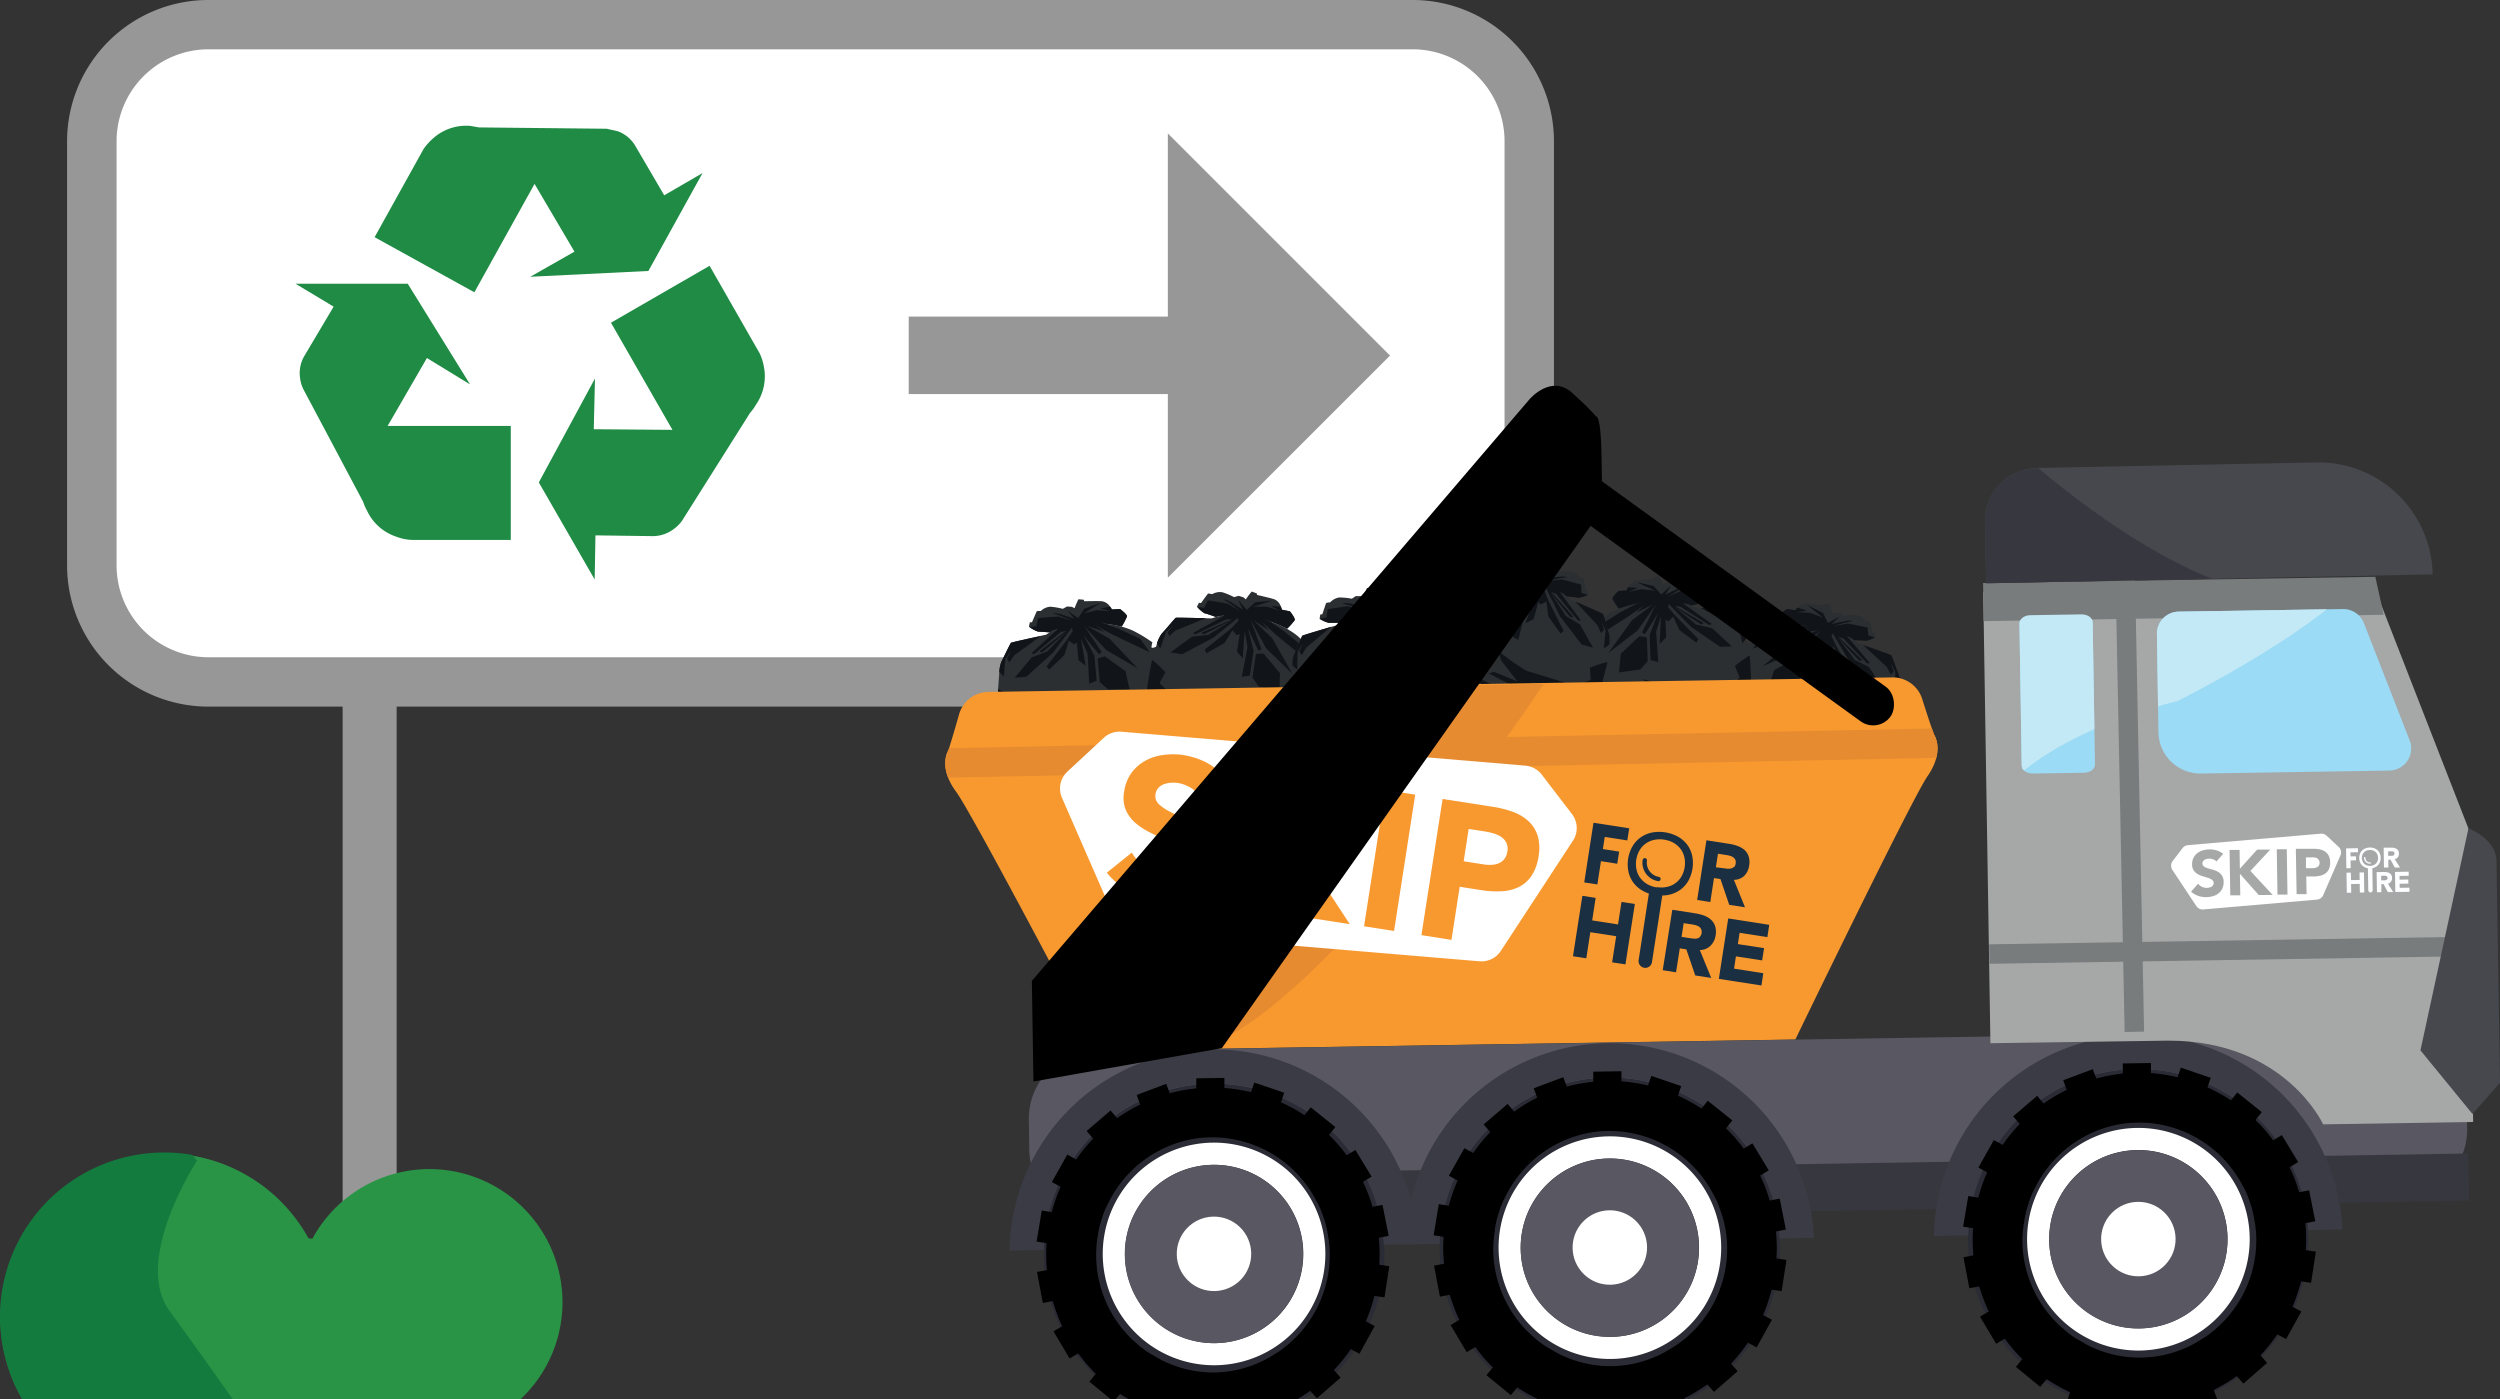 <svg xmlns="http://www.w3.org/2000/svg" xmlns:xlink="http://www.w3.org/1999/xlink" viewBox="0 0 521.75 291.98"><rect x="0" y="0" width="521.75" height="291.98" fill="#333333" stroke="none"/><defs><style>.cls-1{fill:none;}.cls-2{fill:#979797;}.cls-3{fill:#fff;}.cls-4{fill:#1f8b44;fill-rule:evenodd;}.cls-5{fill:#299446;}.cls-6{fill:#137b3e;}.cls-7,.cls-8{fill:#2c2f32;}.cls-7{opacity:0.52;}.cls-9{fill:#111519;}.cls-10{fill:#f7992f;}.cls-11{clip-path:url(#clip-path);}.cls-12{fill:#e68b30;}.cls-13{fill:#595862;}.cls-14{fill:#37383f;}.cls-15{fill:#2a2b35;}.cls-16{fill:#585762;}.cls-17{fill:#3a3b44;}.cls-18{fill:#a6a7a7;}.cls-19{fill:#787c7d;}.cls-20{fill:#47484e;}.cls-21{fill:#9bdbf5;}.cls-22{clip-path:url(#clip-path-2);}.cls-23{fill:#c4e9f6;}.cls-24{clip-path:url(#clip-path-3);}.cls-25{clip-path:url(#clip-path-4);}.cls-26{fill:#1a2f42;}.cls-27{fill:#fdfeff;}</style><clipPath id="clip-path"><path class="cls-1" d="M374.69,216.94S399,166.71,402.27,162c3.71-5.35,1.36-8.7,1.36-8.7s-.85-2.29-2.42-7.28a6.45,6.45,0,0,0-6.45-4.64l-45.93.73L248,143.74l-41.6.66a6.45,6.45,0,0,0-6.29,4.85c-1.41,5-2.19,7.35-2.19,7.35s-2.25,3.42,1.63,8.65c3.41,4.59,29.32,54,29.32,54Z"/></clipPath><clipPath id="clip-path-2"><path class="cls-1" d="M436.74,129.86c0-.93-1.07-1.66-2.35-1.64l-10.63.17c-1.29,0-2.32.79-2.3,1.72l.47,29.69c0,.93,1.07,1.66,2.36,1.64l10.62-.17c1.29,0,2.32-.78,2.31-1.71Z"/></clipPath><clipPath id="clip-path-3"><path class="cls-1" d="M513.58,118.83s-12-5.77-24.3,5.26-34.86,22.23-34.86,22.23-30.77,7-39.18,22.84l7.13-62.42,91.55-.38Z"/></clipPath><clipPath id="clip-path-4"><path class="cls-1" d="M424.8,98.82h58.31a23.84,23.84,0,0,1,23.84,23.84v0a0,0,0,0,1,0,0H413.77a0,0,0,0,1,0,0V109.85a11,11,0,0,1,11-11Z" transform="matrix(1, -0.02, 0.02, 1, -1.71, 7.35)"/></clipPath></defs><g id="Layer_2" data-name="Layer 2"><g id="Layer_1-2" data-name="Layer 1"><rect class="cls-2" x="72.37" y="141.32" width="9.55" height="134.84"/><path class="cls-2" d="M82.78,277.14H71.51V140.34H82.78Zm-9.55-2h7.83V142.3H73.23Z"/><rect class="cls-3" x="19.18" y="5.15" width="299.98" height="137.17" rx="27.61"/><path class="cls-2" d="M324.31,29.46V118a29.5,29.5,0,0,1-29.46,29.47H43.5A29.49,29.49,0,0,1,14,118V29.46A29.49,29.49,0,0,1,43.5,0H294.85A29.5,29.5,0,0,1,324.31,29.46ZM294.85,137.17A19.19,19.19,0,0,0,314,118V29.46a19.19,19.19,0,0,0-19.17-19.17H43.5A19.19,19.19,0,0,0,24.33,29.46V118A19.19,19.19,0,0,0,43.5,137.17Z"/><polygon class="cls-2" points="243.73 27.85 290.09 74.21 243.73 120.56 243.73 82.24 189.65 82.24 189.65 66.07 243.73 66.07 243.73 27.85"/><path class="cls-4" d="M159.4,76.41a10.38,10.38,0,0,1-1.71,8.16,8.62,8.62,0,0,1-1.12,1.56.38.38,0,0,0-.09.13l-14.1,22.36a7.15,7.15,0,0,1-1.59,1.65,7.27,7.27,0,0,1-4.64,1.62l-11.88-.16-.16,9.21-11.66-20.26L124.17,79l-.25,10.58,16.42.13L127.51,67.35l20.58-11.88,10.45,18.27A10.94,10.94,0,0,1,159.4,76.41ZM78.18,49.5,88.41,31.08A12.6,12.6,0,0,1,90.25,29a10.38,10.38,0,0,1,7.88-2.73l1.84.32,26.65.28,2.26.51a7,7,0,0,1,3.74,3.12l6,10.26,8-4.64L135.32,56.55l-24.65,1.21,9.22-5.24-8.33-14.14L99,61ZM61.69,59.22H85.1l13,21-9-5.5-8.2,14.17h25.7l0,23.79H86.6a9.83,9.83,0,0,1-3.88-.67,10.28,10.28,0,0,1-6.16-5.52,8.54,8.54,0,0,1-.76-1.75L63.28,81.17A7.19,7.19,0,0,1,62.64,79a7.08,7.08,0,0,1,.93-4.8L69.63,64Z"/><path class="cls-4" d="M99.88,27.09l1.48.24a9.63,9.63,0,0,1,5.46,4.45l4.32,6.78-.74,1.33L99,60.49,78.72,49.35l9.93-17.88a12.35,12.35,0,0,1,1.79-2,10.07,10.07,0,0,1,7.65-2.65l1.79.31"/><path class="cls-4" d="M141.06,89.2h-.57l-1.22-2.11L128,67.51,148,56l10.14,17.73A10.71,10.71,0,0,1,159,76.3a10.07,10.07,0,0,1-1.66,7.93,8.56,8.56,0,0,1-.93,1.34l-.24.29q-.47.47-1,.93a9.34,9.34,0,0,1-6.63,2.46l-7.45,0"/><path class="cls-4" d="M76.33,104.65A12.28,12.28,0,0,1,76,103.2a9.41,9.41,0,0,1,1.17-6.94l4.07-7h25l0,23.1H86.81a9.77,9.77,0,0,1-3.76-.65,10,10,0,0,1-6-5.37,8.2,8.2,0,0,1-.74-1.69"/><path class="cls-5" d="M108.65,292a27.78,27.78,0,1,0-43.46-33.47l-.81-.1A34.26,34.26,0,1,0,4.65,292Z"/><path class="cls-6" d="M48.56,292c-3.76-5.32-8.86-12.51-13.15-18.36-7.85-10.7,5.71-31.4,5.71-31.4l-1-1.21A34.26,34.26,0,0,0,4.64,292Z"/><path class="cls-7" d="M217.12,169.41l-5.76,1.81-1,.63.67,3.09,6.94,3.36,4.61-.42s22.73-3.44,22.88-4.34.55-2.29.55-2.29l-8.92-.86Z"/><path class="cls-8" d="M223.55,130.24l-4,1.45-1.25.77s-7.12,1.56-7.29,1.69-1.62,3.21-2,3.91a8.2,8.2,0,0,0-.48,2.68l-.24,3.23s.33,6.19.59,6.4-.13,3.85-.13,3.85l1.34,14.64s2.57,3.13,2.41,3.38-.45.94-.45.94,3.5,2.86,4.93,2.79a8.5,8.5,0,0,0,2.65-.6s8.58.67,12.73.13,11.8-4.78,12-6.11.16-6.8.18-10.52-.33-7.48-.33-7.48a4.26,4.26,0,0,1-.85-2.07c-.18-1.31-1.05-13.41-1.05-13.41l-.87-1s-1.09.52-1.12.16a3.61,3.61,0,0,1,.2-1,30.89,30.89,0,0,0-4.12-2.48,18.32,18.32,0,0,0-6.68-1.46A47.8,47.8,0,0,0,223.55,130.24Z"/><path class="cls-8" d="M216.62,131.82c.25,0,1.68.1,2.46.16l.47-.29,4-1.45a47.8,47.8,0,0,1,6.11-.14,22.77,22.77,0,0,1,4.44.66,13.92,13.92,0,0,0,1.1-2.11c.07-.42-1.44-1.54-1.44-1.54l-1.71.08a4.53,4.53,0,0,0-.51-.76,2.5,2.5,0,0,0-1.4-.92c-.57-.14-3.82,0-3.89-.05s0-.27,0-.27a11.4,11.4,0,0,0-1.18-.12,16.28,16.28,0,0,0-.8,1.86l-.59-.29s-1-.07-1-.06-.87.48-.87.48a16.4,16.4,0,0,0-2.57-.44,3.12,3.12,0,0,0-2,.88s-.8,0-.86.07-1,2.29-1,2.29l-.44,0s-.2.87-.2.92A6.88,6.88,0,0,0,216.62,131.82Z"/><polygon class="cls-9" points="230.59 136.98 229.65 137.22 229.07 137.45 229.52 142.36 231.22 143.88 235.76 143.95 234.9 140.09 230.59 136.98"/><path class="cls-9" d="M223.57,129.73l-2.54.74-.57,1.08-5.2,4.79.56.16,5.52-4.58,1.12-.23-5.5,4.23a1.88,1.88,0,0,0,.5.22c.16,0,5.13-4.33,5.13-4.33L218.54,136l-3.2,1.17-3.6,4.29,2.47-.23,5.55-5,3.93-5.22.21.62-1.13,1.78-4.34,5.67.54.67,3.17-3.05.93-3,1.1.83.56-.44.34,3.72,1.51,1.12-1-5.67,1.4,3.14.33,6.27,1.57-.59-.48-5.24-2.29-4.29s3.19,4,3.28,4a3.19,3.19,0,0,0,.53-.47l-3.65-5.43,4.57,5,6.62,3.86-5.88-6.21-4.77-2.71,3.75,1.3-2-1.41,3.56,1.93,7.84,3.72-2-2.82-4.3-2-3.5-1.28-4.14-.63Z"/><path class="cls-9" d="M244.15,151.39a4.26,4.26,0,0,1-.85-2.07c-.12-.91-.58-7.09-.85-10.73l-.54-.81-1.9,9,4.33,7.36C244.25,152.51,244.15,151.39,244.15,151.39Z"/><path class="cls-9" d="M229.89,146.4a43.64,43.64,0,0,1-5.41,2.42c-.84.08-8.36.93-8.36.93s2.75,1.14,2.86,1.13,4.14.14,4.14.14l-2.53.76,4.65.61-9.87.54L212.11,151s2.6,2.6,2.78,2.75,4.46,1.19,4.46,1.19l3.68-.06,8.45-1.25-.42,1.16-5.47.5-.34,1.51-4.86-.56,3.92,2.17-.77.71-6.76-2.62,6.38,3.77-.76.35-8.65.79,1.74,1.12,9.8-.89-4.07,1.85-6.73.38,7.88,1.71,9.24-.44,0-.48-7.2-1.26,6.81.54.28-.39-5.55-1.25,5.42-.26,6.87-3.55L238,158l-7.32,3.07h-3l1.3-1.52,4-1.09-.31-.33-4.53.46.21-.82,7.18-2.42-3.83.07.35-1.35,4.21-2.59-4.71,1.43-3.91.24-.82-.72,5.38-1.61-1-.55L226,151.32l4.22-3.75L231,146Z"/><path class="cls-9" d="M244.3,169.39c.12-.88.15-3.56.16-6.34l-1.17,3.85-5.51,2.66-.08-.83L234.63,171l-5.92-.38,7.11-3.17,0-.55-13.69,4.73-4.86.13,5.68-2.12.16-.9-9.44,2.67L210,168.3l.05.56s2.57,3.13,2.41,3.38-.45.94-.45.94,3.5,2.86,4.93,2.79a8.5,8.5,0,0,0,2.65-.6s8.58.67,12.73.13S244.12,170.72,244.3,169.39Z"/><path class="cls-9" d="M211.17,165.16l-.62-6.78a17.87,17.87,0,0,1,2,1.57l.57-.33s-2.72-3.07-2.73-3.19.11-6.65.11-6.65l2.43.3,1.23-.11L211,148.22s.59-2.34.65-2.5a25.9,25.9,0,0,0-3.37-1.87V144s.33,6.19.59,6.4-.13,3.85-.13,3.85l1.12,12.19c1.72.75,5.46,2.25,5.46,2.25l2.73-.77Z"/><path class="cls-9" d="M211,134.15c-.17.14-1.62,3.21-2,3.91a6.34,6.34,0,0,0-.45,2.17c.44.46.95,1,.95,1l.32-3.69,1.22-1.76-.87,1.7.49.77,1-1.48,5.52-4C215.14,133.16,211.14,134.05,211,134.15Z"/><path class="cls-9" d="M229.66,130.1a22.77,22.77,0,0,1,4.44.66,13.92,13.92,0,0,0,1.1-2.11c.07-.42-1.44-1.54-1.44-1.54l-1.71.08a3.69,3.69,0,0,0-.38-.59l-2,.39,2.07.55s-2.76-.19-2.84-.18l-2.69.65s3.31-2.06,3.4-2.14-3.29,1.16-3.29,1.16L225,129l-2-1.44h-.14l1.35,1.58s-2.2-.78-2.95-1a4.57,4.57,0,0,0-1.54-.14l1.43.47,2.61,1.07s-2.7-.76-2.79-.84-4.33.3-4.33.3l-.37,1.69-1.41.18a6.15,6.15,0,0,0,1.8.95c.25,0,1.68.1,2.46.16l.47-.29,4-1.45A47.8,47.8,0,0,1,229.66,130.1Z"/><path class="cls-7" d="M242.79,164.63l-6,.36-1.16.36-.11,3.15,5.93,4.95,4.57.7s22.89,2.16,23.26,1.33,1.08-2.09,1.08-2.09l-8.44-3Z"/><path class="cls-8" d="M258.5,128.17l-4.23.44-1.4.45s-7.29-.22-7.48-.13-2.35,2.73-2.93,3.3a8.38,8.38,0,0,0-1.11,2.49l-1,3.07s-1.18,6.09-1,6.36-1.06,3.71-1.06,3.71l-2.24,14.52s1.74,3.66,1.53,3.87a8.62,8.62,0,0,0-.67.8s2.7,3.62,4.11,3.9a8.23,8.23,0,0,0,2.71.05s8.17,2.73,12.33,3.21,12.61-1.78,13.1-3,1.8-6.55,2.72-10.16,1.49-7.33,1.49-7.33a4.21,4.21,0,0,1-.32-2.22c.14-1.31,2.22-13.26,2.22-13.26l-.6-1.19s-1.19.24-1.13-.11a3.51,3.51,0,0,1,.44-1,31.59,31.59,0,0,0-3.4-3.4,18,18,0,0,0-6.12-3A47.08,47.08,0,0,0,258.5,128.17Z"/><path class="cls-8" d="M251.4,128c.24,0,1.6.5,2.34.75l.53-.17,4.23-.44a47.08,47.08,0,0,1,6,1.35,22.78,22.78,0,0,1,4.14,1.7,13.58,13.58,0,0,0,1.58-1.78c.17-.39-1-1.84-1-1.84l-1.67-.34a5.5,5.5,0,0,0-.31-.85,2.47,2.47,0,0,0-1.14-1.24c-.52-.27-3.71-.93-3.76-1s0-.26,0-.26-1-.41-1.11-.41a15.75,15.75,0,0,0-1.23,1.62l-.5-.43-1-.31s-.95.27-.95.27a15.18,15.18,0,0,0-2.39-1A3.1,3.1,0,0,0,253,124l-.85-.14c-.07,0-1.5,2-1.5,2l-.43-.07s-.41.8-.41.84A6.37,6.37,0,0,0,251.4,128Z"/><polygon class="cls-9" points="263.7 136.41 262.74 136.41 262.12 136.5 261.37 141.37 262.65 143.26 267.04 144.42 267.13 140.48 263.7 136.41"/><path class="cls-9" d="M258.64,127.68l-2.65.11-.8.9-6.21,3.4.5.29,6.47-3.11,1.14,0-6.35,2.77a2.42,2.42,0,0,0,.43.34c.14,0,6-3,6-3l-5,3.13-3.38.35-4.53,3.3,2.46.38,6.58-3.49,5.08-4.12.05.65L257,131.11l-5.58,4.46.36.78,3.82-2.19,1.62-2.65.86,1.07.65-.3-.57,3.69,1.2,1.46.4-5.74.59,3.38-1.19,6.17,1.67-.2.8-5.2-1.18-4.71s2.12,4.68,2.21,4.69a3.21,3.21,0,0,0,.62-.33L261,129.35l3.23,5.94,5.49,5.35-4.2-7.45-4-3.79,3.32,2.17-1.56-1.84,3,2.73L273,138l-1.29-3.22-3.68-3L265,129.68l-3.87-1.62Z"/><path class="cls-9" d="M273.38,153.68a4.21,4.21,0,0,1-.32-2.22c.09-.92,1.14-7,1.76-10.62l-.33-.91-4,8.25,2.43,8.19C273.21,154.78,273.38,153.68,273.38,153.68Z"/><path class="cls-9" d="M260.75,145.39s-5,1.16-5.84,1l-8.33-1.12s2.38,1.78,2.5,1.8,4,1.13,4,1.13l-2.64.12,4.37,1.72-9.71-1.86-2.69-2.67s1.89,3.16,2,3.34,4.05,2.23,4.05,2.23L252,152l8.5.82-.68,1-5.44-.84-.69,1.38-4.58-1.71,3.28,3.05-.92.5L245.58,152l5.29,5.21-.83.15L241.46,156l1.42,1.51,9.72,1.5-4.4.81-6.61-1.26,7.22,3.57,9.08,1.8.07-.47-6.68-3,6.48,2.16.37-.3L253,159.84l5.32,1.06,7.53-1.78-.12-.54-7.84,1.21-2.91-.73,1.63-1.16,4.16-.09-.22-.39-4.5-.66.4-.74,7.55-.61-3.73-.86.67-1.23,4.7-1.49-4.91.25-3.85-.71-.62-.9,5.6-.27-.84-.77-5.25-.21,5-2.61,1.11-1.41Z"/><path class="cls-9" d="M269.17,171.17c.33-.83,1-3.41,1.69-6.11l-2.06,3.45-6,1.26.13-.83-3.54,1.47-5.64-1.8,7.66-1.35.09-.56L247.07,168l-4.75-1.06,6-.68.37-.83-9.8.3-2.77-3.89-.09.55s1.74,3.66,1.53,3.87a8.62,8.62,0,0,0-.67.8s2.7,3.62,4.11,3.9a8.23,8.23,0,0,0,2.71.05s8.17,2.73,12.33,3.21S268.68,172.43,269.17,171.17Z"/><path class="cls-9" d="M238.05,159.06l1-6.73a17.69,17.69,0,0,1,1.55,2l.63-.18s-1.9-3.64-1.88-3.76S241.1,144,241.1,144l2.28.88,1.22.19L242,142.57s1.13-2.12,1.23-2.26a24,24,0,0,0-2.82-2.63l0,.11s-1.18,6.09-1,6.36-1.06,3.71-1.06,3.71L236.44,160c1.5,1.14,4.76,3.51,4.76,3.51l2.83-.09Z"/><path class="cls-9" d="M245.39,128.93c-.2.1-2.35,2.73-2.93,3.3a6.4,6.4,0,0,0-1,2c.31.56.68,1.16.68,1.16l1.2-3.5,1.61-1.41-1.25,1.44.29.86,1.33-1.19L251.7,129C249.63,129,245.53,128.87,245.39,128.93Z"/><path class="cls-9" d="M264.47,129.52a22.78,22.78,0,0,1,4.14,1.7,13.58,13.58,0,0,0,1.58-1.78c.17-.39-1-1.84-1-1.84l-1.67-.34a3.79,3.79,0,0,0-.23-.66l-2.08-.12,1.87,1s-2.63-.85-2.71-.86-2.77,0-2.77,0,3.71-1.19,3.82-1.25-3.47.33-3.47.33l-1.74,1.58-1.6-1.89-.14,0,.93,1.87s-1.95-1.3-2.62-1.68a4.71,4.71,0,0,0-1.46-.51l1.27.8,2.28,1.67s-2.44-1.39-2.51-1.49-4.28-.75-4.28-.75l-.76,1.54-1.41-.16A6,6,0,0,0,251.4,128c.24,0,1.6.5,2.34.75l.53-.17,4.23-.44A47.08,47.08,0,0,1,264.47,129.52Z"/><path class="cls-7" d="M280.28,167.45l-5.62,2.19-1,.7.87,3,7.16,2.88,4.56-.73s22.45-5,22.54-5.88.39-2.32.39-2.32l-9-.26Z"/><path class="cls-8" d="M284.05,127.93l-3.9,1.72-1.2.86s-7,2-7.15,2.17-1.41,3.31-1.77,4a8.28,8.28,0,0,0-.3,2.71l0,3.23s.74,6.15,1,6.35.13,3.85.13,3.85l2.33,14.52s2.77,2.94,2.63,3.21-.38,1-.38,1,3.68,2.61,5.11,2.44a8.25,8.25,0,0,0,2.6-.78s8.61.09,12.71-.73,11.45-5.57,11.54-6.91-.3-6.79-.54-10.51-.83-7.43-.83-7.43a4.33,4.33,0,0,1-1-2c-.26-1.29-2-13.3-2-13.3l-.94-.94s-1,.59-1.11.24a3.45,3.45,0,0,1,.13-1.05,31.42,31.42,0,0,0-4.28-2.19,18,18,0,0,0-6.76-1A47,47,0,0,0,284.05,127.93Z"/><path class="cls-8" d="M277.24,130c.24,0,1.68,0,2.46,0l.45-.32,3.9-1.72a47,47,0,0,1,6.08-.55,22.4,22.4,0,0,1,4.47.35,14.44,14.44,0,0,0,1-2.18c0-.42-1.55-1.43-1.55-1.43l-1.69.19a4.74,4.74,0,0,0-.56-.72,2.5,2.5,0,0,0-1.47-.83c-.57-.09-3.81.25-3.88.22s0-.27,0-.27-1.07-.08-1.18,0a17,17,0,0,0-.67,1.92l-.62-.25h-1c-.05,0-.84.54-.84.54a15.43,15.43,0,0,0-2.59-.26,3.09,3.09,0,0,0-1.91,1s-.79.11-.85.14-.81,2.35-.81,2.35l-.44.07s-.14.87-.13.92A6.45,6.45,0,0,0,277.24,130Z"/><polygon class="cls-9" points="291.52 134.18 290.61 134.47 290.04 134.75 290.82 139.61 292.62 141.02 297.15 140.78 296.03 136.99 291.52 134.18"/><path class="cls-9" d="M284,127.42l-2.49.91-.49,1.11-4.86,5.14.56.12,5.2-4.94,1.1-.31L277.86,134a2.21,2.21,0,0,0,.51.19c.15,0,4.82-4.67,4.82-4.67l-3.76,4.5-3.11,1.38L273,140l2.45-.39,5.19-5.35,3.57-5.47.25.6-1,1.85-3.94,6,.58.63,3-3.26.72-3,1.15.76.53-.48.59,3.68,1.59,1-1.38-5.59,1.61,3,.76,6.24,1.52-.7-.84-5.19-2.57-4.13s3.46,3.8,3.55,3.79a3.25,3.25,0,0,0,.49-.51l-4-5.16,4.89,4.66,6.87,3.4-6.29-5.79-4.95-2.39,3.83,1.05-2-1.27,3.69,1.68,8.08,3.18-2.22-2.67-4.42-1.71-3.58-1-4.18-.35Z"/><path class="cls-9" d="M306,147.64a4.33,4.33,0,0,1-1-2c-.18-.9-1.06-7-1.58-10.64l-.59-.77-1.29,9.08,4.83,7.05C306.21,148.74,306,147.64,306,147.64Z"/><path class="cls-9" d="M291.47,143.63a43.27,43.27,0,0,1-5.24,2.77L278,147.89s2.82,1,2.94.94l4.13-.13-2.47.92,4.68.29-9.81,1.22L274,149.41s2.77,2.42,2.95,2.55,4.54.89,4.54.89l3.66-.31,8.34-1.82-.33,1.18-5.43.87-.24,1.53-4.87-.22,4,1.89-.72.76-6.93-2.16,6.63,3.34-.74.4-8.58,1.38,1.82,1,9.71-1.56L284,161.25l-6.69.83,8,1.18,9.19-1.07-.08-.47-7.26-.77,6.83.07.26-.4-5.63-.87,5.39-.63,6.61-4-.27-.48-7.1,3.55-3,.2,1.19-1.6,3.94-1.36-.33-.31-4.48.76.15-.83,7-2.9-3.82.33.26-1.37,4-2.87-4.6,1.75-3.88.5-.87-.67,5.25-2-1-.48-5.06,1.42,3.95-4,.62-1.67Z"/><path class="cls-9" d="M307.4,165.58c.06-.89-.09-3.56-.27-6.34l-.91,3.93-5.32,3-.13-.83-2.91,2.49-5.93,0,6.88-3.65-.09-.55-13.33,5.65-4.85.46,5.53-2.5.09-.9-9.23,3.29-3.83-2.86.09.56s2.77,2.94,2.63,3.21-.38,1-.38,1,3.68,2.61,5.11,2.44a8.25,8.25,0,0,0,2.6-.78s8.61.09,12.71-.73S307.31,166.92,307.4,165.58Z"/><path class="cls-9" d="M274.06,163.61,273,156.88a18.71,18.71,0,0,1,2.09,1.44l.54-.37s-2.92-2.88-2.94-3-.34-6.64-.34-6.64l2.44.13,1.22-.19-3.27-1.53s.43-2.37.48-2.54a25.22,25.22,0,0,0-3.49-1.63v.11s.74,6.15,1,6.35.13,3.85.13,3.85L272.8,165c1.78.62,5.61,1.87,5.61,1.87l2.67-.95Z"/><path class="cls-9" d="M271.8,132.68c-.16.15-1.41,3.31-1.77,4a6.12,6.12,0,0,0-.3,2.19c.47.44,1,.9,1,.9l.07-3.7,1.1-1.84-.75,1.75.55.73.9-1.53,5.23-4.39C275.85,131.41,271.92,132.57,271.8,132.68Z"/><path class="cls-9" d="M290.13,127.38a22.4,22.4,0,0,1,4.47.35,14.44,14.44,0,0,0,1-2.18c0-.42-1.55-1.43-1.55-1.43l-1.69.19a4.28,4.28,0,0,0-.43-.56l-2,.52,2.1.41h-2.84l-2.65.83s3.17-2.27,3.25-2.36-3.2,1.38-3.2,1.38l-1.17,2-2.1-1.31-.14,0,1.46,1.49s-2.26-.63-3-.79a5,5,0,0,0-1.55,0l1.46.38,2.68.89s-2.75-.58-2.84-.65-4.31.6-4.31.6l-.25,1.7-1.4.28a6.25,6.25,0,0,0,1.87.83c.24,0,1.68,0,2.46,0l.45-.32,3.9-1.72A47,47,0,0,1,290.13,127.38Z"/><path class="cls-7" d="M384.51,171.05l5.5,2.47,1,.75-1,3-7.3,2.52-4.52-1s-22.17-6.1-22.22-7-.27-2.34-.27-2.34l9,.19Z"/><path class="cls-8" d="M382.74,131.39l3.81,1.91,1.15.92s6.88,2.38,7,2.53,1.24,3.38,1.57,4.12a8.34,8.34,0,0,1,.16,2.72l-.14,3.23s-1.06,6.11-1.34,6.29-.33,3.84-.33,3.84l-3.06,14.38s-2.91,2.8-2.79,3.07a9.9,9.9,0,0,1,.34,1s-3.81,2.43-5.23,2.19a8.55,8.55,0,0,1-2.56-.91s-8.6-.35-12.65-1.37-11.16-6.14-11.18-7.49.65-6.77,1.07-10.46,1.2-7.39,1.2-7.39a4.27,4.27,0,0,0,1.09-2c.33-1.28,2.62-13.19,2.62-13.19l1-.89s1,.65,1.09.29a3.29,3.29,0,0,0-.08-1.05,31.94,31.94,0,0,1,4.39-2,18.2,18.2,0,0,1,6.8-.65A47.29,47.29,0,0,1,382.74,131.39Z"/><path class="cls-8" d="M389.44,133.78c-.25-.06-1.68-.11-2.46-.14l-.43-.34-3.81-1.91a47.29,47.29,0,0,0-6.05-.86,23.1,23.1,0,0,0-4.48.12,14.36,14.36,0,0,1-.85-2.22c0-.42,1.62-1.35,1.62-1.35l1.68.27a4.6,4.6,0,0,1,.6-.69,2.51,2.51,0,0,1,1.5-.75c.58-.07,3.8.44,3.87.41s.05-.26.05-.26,1.08,0,1.18,0a16.34,16.34,0,0,1,.58,2l.62-.22,1,.06c.05,0,.8.58.8.58a15.8,15.8,0,0,1,2.61-.13,3.13,3.13,0,0,1,1.86,1.1s.78.15.84.18.69,2.38.69,2.38l.43.09s.1.89.09.94A6.79,6.79,0,0,1,389.44,133.78Z"/><polygon class="cls-9" points="374.96 137.25 375.86 137.59 376.41 137.89 375.38 142.71 373.51 144.03 369 143.56 370.31 139.83 374.96 137.25"/><path class="cls-9" d="M382.79,130.88l2.43,1,.44,1.13,4.6,5.37-.58.1-4.94-5.2-1.08-.36,5,4.84a1.87,1.87,0,0,1-.53.16c-.15,0-4.57-4.9-4.57-4.9l3.52,4.68,3,1.53,3.06,4.69-2.43-.52-4.91-5.6-3.29-5.65-.28.59.91,1.9,3.64,6.15-.62.6-2.79-3.4L382.8,135l-1.18.69-.51-.5-.78,3.65-1.63.93,1.66-5.51-1.76,3-1.07,6.18-1.48-.77,1.09-5.14,2.77-4s-3.64,3.62-3.73,3.6a3.46,3.46,0,0,1-.46-.53l4.26-5-5.13,4.4-7,3.06,6.57-5.48,5.07-2.13-3.88.86,2.11-1.17-3.77,1.49-8.22,2.77,2.34-2.56,4.5-1.48,3.63-.86,4.19-.14Z"/><path class="cls-9" d="M359.79,150a4.27,4.27,0,0,0,1.09-2c.23-.89,1.42-7,2.11-10.56l.64-.73.82,9.14-5.17,6.79C359.56,151.05,359.79,150,359.79,150Z"/><path class="cls-9" d="M374.54,146.69a43.66,43.66,0,0,0,5.09,3c.82.17,8.19,1.9,8.19,1.9s-2.86.82-3,.79-4.12-.34-4.12-.34l2.43,1-4.7.06,9.74,1.71,3.46-1.55s-2.89,2.28-3.07,2.4-4.58.66-4.58.66l-3.65-.49-8.23-2.24.27,1.2,5.38,1.14.16,1.54,4.88,0-4.15,1.69.69.79,7-1.8-6.78,3,.72.44,8.49,1.81-1.86.91-9.63-2.05,3.83,2.32,6.63,1.17-8,.77-9.13-1.53.1-.47,7.3-.4-6.83-.27-.23-.42,5.66-.59-5.35-.89-6.41-4.34.31-.46,6.9,3.91,3,.35-1.11-1.66-3.87-1.56.35-.29,4.44,1-.11-.84-6.84-3.25,3.79.52-.19-1.38L367.64,151l4.51,2,3.85.7.9-.63-5.15-2.23,1.07-.43,5,1.68-3.75-4.22-.53-1.7Z"/><path class="cls-9" d="M357.52,167.81c0-.89.27-3.55.59-6.31l.7,4,5.17,3.3.17-.82,2.78,2.63,5.92.32-6.69-4,.12-.55,13,6.32,4.82.7-5.39-2.78-.05-.9,9.05,3.76,4-2.67-.12.55s-2.91,2.8-2.79,3.07a9.9,9.9,0,0,1,.34,1s-3.81,2.43-5.23,2.19a8.55,8.55,0,0,1-2.56-.91s-8.6-.35-12.65-1.37S357.54,169.16,357.52,167.81Z"/><path class="cls-9" d="M390.92,167.52l1.41-6.66a18.52,18.52,0,0,0-2.15,1.33l-.53-.39s3.07-2.73,3.09-2.85.67-6.62.67-6.62H391l-1.21-.25,3.35-1.37s-.31-2.39-.36-2.56a26.54,26.54,0,0,1,3.57-1.45v.11s-1.06,6.11-1.34,6.29-.33,3.84-.33,3.84l-2.54,12c-1.81.54-5.7,1.59-5.7,1.59l-2.62-1.08Z"/><path class="cls-9" d="M394.73,136.75c.15.15,1.24,3.38,1.57,4.12a6.32,6.32,0,0,1,.19,2.21c-.49.41-1.05.85-1.05.85l.11-3.71-1-1.89.66,1.79-.58.7-.82-1.58-5-4.64C390.75,135.28,394.62,136.64,394.73,136.75Z"/><path class="cls-9" d="M376.69,130.53a23.1,23.1,0,0,0-4.48.12,14.36,14.36,0,0,1-.85-2.22c0-.42,1.62-1.35,1.62-1.35l1.68.27a4.81,4.81,0,0,1,.46-.54l2,.63-2.12.31s2.76.13,2.84.15,2.6,1,2.6,1-3.05-2.43-3.13-2.53,3.13,1.55,3.13,1.55l1.06,2.09,2.17-1.2.14,0-1.53,1.41s2.28-.51,3-.64a5,5,0,0,1,1.55,0l-1.48.3-2.72.76s2.78-.44,2.87-.5,4.27.81,4.27.81l.17,1.71,1.38.35a6.44,6.44,0,0,1-1.9.74c-.25-.06-1.68-.11-2.46-.14l-.43-.34-3.81-1.91A47.29,47.29,0,0,0,376.69,130.53Z"/><path class="cls-7" d="M359.58,163.26l5.94,1.07,1.11.5-.27,3.14-6.47,4.21-4.62.16s-23-.56-23.25-1.43-.83-2.2-.83-2.2l8.74-2Z"/><path class="cls-8" d="M348.28,125.21l4.16.93,1.33.61s7.26.65,7.44.76,2,3,2.52,3.62a8.33,8.33,0,0,1,.81,2.61l.64,3.16s.46,6.18.23,6.43.61,3.81.61,3.81l.5,14.69s-2.15,3.42-2,3.65.57.88.57.88-3.12,3.28-4.55,3.39a8.33,8.33,0,0,1-2.7-.27s-8.43,1.75-12.62,1.73S333,168,332.61,166.65s-1-6.72-1.5-10.41-.61-7.46-.61-7.46a4.24,4.24,0,0,0,.58-2.17c0-1.31-.64-13.43-.64-13.43l.74-1.1s1.15.38,1.13,0a3.48,3.48,0,0,0-.33-1,32,32,0,0,1,3.78-3,18.16,18.16,0,0,1,6.44-2.28A47.79,47.79,0,0,1,348.28,125.21Z"/><path class="cls-8" d="M355.35,125.91c-.24,0-1.65.3-2.41.46l-.5-.23-4.16-.93a47.79,47.79,0,0,0-6.08.63,23.64,23.64,0,0,0-4.32,1.2,14.87,14.87,0,0,1-1.36-2c-.12-.41,1.24-1.71,1.24-1.71l1.71-.13a4.15,4.15,0,0,1,.41-.82,2.44,2.44,0,0,1,1.27-1.09c.54-.21,3.79-.49,3.85-.54s0-.26,0-.26,1-.29,1.15-.28a15.33,15.33,0,0,1,1,1.75l.55-.36,1-.2s.93.38.93.38a16,16,0,0,1,2.49-.76,3.08,3.08,0,0,1,2.07.62s.8,0,.86,0,1.25,2.15,1.25,2.15l.44,0s.31.84.31.88A6.6,6.6,0,0,1,355.35,125.91Z"/><polygon class="cls-9" points="342.14 132.78 343.1 132.89 343.71 133.05 343.88 137.98 342.38 139.7 337.89 140.34 338.26 136.41 342.14 132.78"/><path class="cls-9" d="M348.2,124.7l2.62.42.69,1,5.76,4.11-.53.23-6.05-3.85-1.14-.09,6,3.5a2.19,2.19,0,0,1-.47.29c-.15,0-5.63-3.66-5.63-3.66l4.56,3.69,3.31.76,4.11,3.8-2.48.09-6.13-4.25-4.55-4.68-.13.64,1.34,1.62,5,5.09-.45.73-3.53-2.63-1.3-2.82-1,1-.61-.37.13,3.73-1.36,1.3.28-5.75-1,3.3.45,6.26-1.62-.39-.19-5.26,1.73-4.54s-2.66,4.39-2.75,4.4a3.23,3.23,0,0,1-.58-.4l2.94-5.84-3.91,5.51-6.08,4.67,5-6.9,4.4-3.29-3.56,1.76,1.77-1.64-3.3,2.35-7.31,4.68,1.66-3.05,4-2.53,3.31-1.7,4-1.15Z"/><path class="cls-9" d="M330.5,148.78a4.24,4.24,0,0,0,.58-2.17c0-.92-.31-7.1-.5-10.75.26-.53.44-.87.44-.87l3,8.67-3.38,7.85C330.54,149.9,330.5,148.78,330.5,148.78Z"/><path class="cls-9" d="M344,142a44.3,44.3,0,0,0,5.68,1.72c.83,0,8.4-.14,8.4-.14s-2.58,1.49-2.7,1.49l-4.08.66,2.61.43-4.55,1.19,9.86-.7,3-2.33s-2.25,2.91-2.4,3.07-4.29,1.74-4.29,1.74l-3.65.41-8.54-.18.56,1.09,5.49-.19.53,1.46,4.75-1.16-3.62,2.63.86.61,6.38-3.45-5.87,4.55.81.25,8.68-.3-1.59,1.33-9.83.34,4.27,1.33,6.72-.47-7.6,2.69-9.22.72,0-.48,7-2.15-6.69,1.38-.33-.34L350,157.3l-5.41.42-7.27-2.65.18-.53,7.65,2.13,3-.38-1.48-1.35-4.13-.57.27-.37,4.54-.12-.31-.78-7.43-1.5,3.82-.41-.53-1.3-4.49-2,4.85.83,3.9-.25.73-.82-5.54-.93.94-.67,5.23.42-4.65-3.19-.93-1.52Z"/><path class="cls-9" d="M332.61,166.65c-.23-.86-.59-3.51-1-6.27l1.65,3.67,5.81,1.95,0-.83,3.33,1.88,5.82-1.12-7.45-2.26,0-.55,14.17,3,4.85-.48-5.91-1.39-.27-.87,9.7,1.46,3.21-3.54v.56s-2.15,3.42-2,3.65.57.88.57.88-3.12,3.28-4.55,3.39a8.33,8.33,0,0,1-2.7-.27s-8.43,1.75-12.62,1.73S333,168,332.61,166.65Z"/><path class="cls-9" d="M365,158.29l-.24-6.8a19.1,19.1,0,0,0-1.77,1.81l-.61-.26s2.32-3.38,2.31-3.5-.94-6.59-.94-6.59l-2.37.6-1.24,0,2.92-2.13s-.87-2.24-1-2.4a26.34,26.34,0,0,1,3.11-2.27l0,.11s.46,6.18.23,6.43.61,3.81.61,3.81l.42,12.23c-1.62.95-5.14,2.92-5.14,2.92l-2.81-.42Z"/><path class="cls-9" d="M361.21,127.51c.19.12,2,3,2.52,3.62a6.13,6.13,0,0,1,.71,2.1c-.37.51-.81,1.07-.81,1.07l-.78-3.62-1.43-1.59,1.07,1.58-.39.82-1.18-1.34-6-3.29C357,127.05,361.08,127.43,361.21,127.51Z"/><path class="cls-9" d="M342.2,125.84a23.64,23.64,0,0,0-4.32,1.2,14.87,14.87,0,0,1-1.36-2c-.12-.41,1.24-1.71,1.24-1.71l1.71-.13a3.5,3.5,0,0,1,.3-.64l2.08.13-2,.81s2.71-.54,2.79-.54l2.75.31s-3.54-1.62-3.64-1.7,3.41.74,3.41.74l1.54,1.77,1.81-1.68h.14l-1.14,1.75s2.09-1.06,2.8-1.36a4.75,4.75,0,0,1,1.51-.34l-1.36.65L348,124.53s2.59-1.09,2.66-1.18,4.34-.24,4.34-.24l.58,1.62H357a6.23,6.23,0,0,1-1.67,1.18c-.24,0-1.65.3-2.41.46l-.5-.23-4.16-.93A47.79,47.79,0,0,0,342.2,125.84Z"/><path class="cls-7" d="M322,161.64l5.32,2.84.91.81L327,168.2l-7.45,2L315.13,169s-21.7-7.59-21.69-8.5-.12-2.35-.12-2.35l8.93.8Z"/><path class="cls-8" d="M322.94,122l3.67,2.17,1.09,1s6.71,2.84,6.85,3,1,3.45,1.28,4.22a8.24,8.24,0,0,1,0,2.72l-.36,3.21s-1.46,6-1.76,6.19-.59,3.81-.59,3.81l-4,14.14s-3.1,2.59-3,2.87.28,1,.28,1-4,2.16-5.37,1.83a8.54,8.54,0,0,1-2.49-1.08s-8.56-.93-12.54-2.23-10.71-6.88-10.64-8.23,1.1-6.7,1.77-10.37,1.71-7.28,1.71-7.28A4.33,4.33,0,0,0,300,137c.41-1.24,3.51-13,3.51-13l1-.82s1,.72,1.07.37a3.44,3.44,0,0,0,0-1.06,31.86,31.86,0,0,1,4.52-1.67,18,18,0,0,1,6.83-.19A47.07,47.07,0,0,1,322.94,122Z"/><path class="cls-8" d="M329.46,124.79c-.24-.07-1.67-.22-2.44-.3l-.41-.37L322.94,122a47.07,47.07,0,0,0-6-1.26,22.63,22.63,0,0,0-4.48-.18,14.45,14.45,0,0,1-.7-2.28c0-.42,1.71-1.24,1.71-1.24l1.66.39a4.27,4.27,0,0,1,.64-.65,2.48,2.48,0,0,1,1.55-.64c.58,0,3.76.69,3.83.66s.07-.25.07-.25a11,11,0,0,1,1.18.09,15.43,15.43,0,0,1,.44,2l.64-.18,1,.13c.05,0,.76.64.76.64a16.71,16.71,0,0,1,2.61,0,3.13,3.13,0,0,1,1.78,1.23s.77.2.83.23.53,2.43.53,2.43l.42.12s0,.89,0,.94A6.77,6.77,0,0,1,329.46,124.79Z"/><polygon class="cls-9" points="314.78 127.27 315.66 127.68 316.19 128.01 314.83 132.75 312.88 133.94 308.41 133.16 309.97 129.54 314.78 127.27"/><path class="cls-9" d="M323,121.45l2.37,1.2.35,1.16,4.22,5.67-.57.06L324.81,124l-1.06-.44,4.62,5.17a2.11,2.11,0,0,1-.53.13c-.16,0-4.24-5.21-4.24-5.21l3.2,4.91,2.93,1.74,2.74,4.88-2.39-.68-4.53-5.92-2.89-5.86-.32.57.78,2,3.21,6.38-.65.56-2.56-3.59-.36-3.08-1.23.61-.47-.54-1,3.59-1.7.83,2-5.39-2,2.83-1.49,6.1-1.43-.87,1.44-5.06,3-3.79s-3.88,3.36-4,3.34a3.22,3.22,0,0,1-.44-.56l4.59-4.66-5.41,4-7.22,2.58,6.93-5,5.19-1.78-3.92.59,2.18-1-3.86,1.23-8.39,2.21,2.51-2.39,4.59-1.18,3.68-.6,4.19.14Z"/><path class="cls-9" d="M298.79,138.93A4.33,4.33,0,0,0,300,137c.29-.87,1.88-6.85,2.82-10.38l.68-.69.21,9.17-5.63,6.43C298.48,140,298.79,138.93,298.79,138.93Z"/><path class="cls-9" d="M313.72,136.66A43.7,43.7,0,0,0,318.6,140c.8.23,8,2.46,8,2.46s-2.91.62-3,.58-4.08-.62-4.08-.62l2.34,1.21-4.68-.26,9.6,2.36,3.56-1.31s-3,2.08-3.24,2.19-4.61.34-4.61.34l-3.6-.73-8.07-2.8.19,1.22,5.29,1.5.06,1.55,4.87.35-4.25,1.4.63.84,7.13-1.32-7,2.53.69.48,8.35,2.38-1.92.78-9.46-2.69,3.66,2.57,6.54,1.61-8.06.23-9-2.14.13-.46,7.31.09-6.79-.73-.21-.44,5.69-.2-5.28-1.25-6.1-4.76.34-.45,6.62,4.38,3,.55-1-1.74-3.75-1.81.37-.27,4.36,1.28,0-.84-6.61-3.7,3.75.77-.1-1.39-3.65-3.32,4.36,2.28,3.8,1,.94-.57-5-2.57,1.09-.36,4.86,2-3.46-4.46-.41-1.74Z"/><path class="cls-9" d="M295.31,156.58c.05-.88.51-3.52,1-6.26l.43,4,4.93,3.64.23-.8,2.6,2.81,5.88.72-6.4-4.43.15-.54,12.58,7.19,4.76,1-5.2-3.13v-.91l8.78,4.36,4.14-2.38-.15.54s-3.1,2.59-3,2.87.28,1,.28,1-4,2.16-5.37,1.83a8.54,8.54,0,0,1-2.49-1.08s-8.56-.93-12.54-2.23S295.24,157.93,295.31,156.58Z"/><path class="cls-9" d="M328.65,158.56l1.87-6.55a18.83,18.83,0,0,0-2.25,1.18l-.49-.43s3.24-2.51,3.27-2.63,1.12-6.56,1.12-6.56l-2.44-.15-1.19-.34,3.43-1.14s-.14-2.4-.17-2.57a24.6,24.6,0,0,1,3.66-1.21l0,.11s-1.46,6-1.76,6.19-.59,3.81-.59,3.81L329.74,160c-1.83.41-5.79,1.2-5.79,1.2L321.41,160Z"/><path class="cls-9" d="M334.55,128.12c.14.16,1,3.45,1.28,4.22a6.25,6.25,0,0,1,0,2.21l-1.11.77.37-3.68-.87-2,.53,1.83-.62.66-.72-1.63-4.68-5C330.67,126.38,334.44,128,334.55,128.12Z"/><path class="cls-9" d="M317,120.69a22.63,22.63,0,0,0-4.48-.18,14.45,14.45,0,0,1-.7-2.28c0-.42,1.71-1.24,1.71-1.24l1.66.39a4,4,0,0,1,.49-.51l1.93.76-2.13.16s2.74.33,2.82.35,2.53,1.14,2.53,1.14-2.88-2.63-2.95-2.74,3,1.76,3,1.76l.92,2.15,2.24-1,.13,0-1.62,1.31s2.31-.36,3.08-.43a4.65,4.65,0,0,1,1.54.14l-1.49.2-2.76.57s2.79-.25,2.89-.31S330,122,330,122l.05,1.73,1.35.44a6.32,6.32,0,0,1-2,.6c-.24-.07-1.67-.22-2.44-.3l-.41-.37L322.94,122A47.07,47.07,0,0,0,317,120.69Z"/><path class="cls-10" d="M374.69,216.94S399,166.71,402.27,162c3.71-5.35,1.36-8.7,1.36-8.7s-.85-2.29-2.42-7.28a6.45,6.45,0,0,0-6.45-4.64l-45.93.73L248,143.74l-41.6.66a6.45,6.45,0,0,0-6.29,4.85c-1.41,5-2.19,7.35-2.19,7.35s-2.25,3.42,1.63,8.65c3.41,4.59,29.32,54,29.32,54Z"/><g class="cls-11"><rect class="cls-12" x="191.86" y="155.19" width="228.39" height="6.14" transform="matrix(1, -0.02, 0.02, 1, -2.48, 4.9)"/></g><path class="cls-12" d="M299.42,143.1l22.75-.36s-41.26,62.42-68.69,75l.9-45.52Z"/><rect class="cls-13" x="214.76" y="217.1" width="300.11" height="34.94" rx="14.17" transform="translate(-3.69 5.85) rotate(-0.91)"/><rect class="cls-14" x="215.52" y="243.09" width="299.71" height="9.82" transform="translate(-3.91 5.86) rotate(-0.91)"/><path class="cls-15" d="M434,292h24.53A35.55,35.55,0,1,0,434,292Z"/><path class="cls-3" d="M445.91,235.4a23.23,23.23,0,1,0,23.6,22.85A23.22,23.22,0,0,0,445.91,235.4Zm.67,41.83a18.61,18.61,0,1,1,18.31-18.9A18.61,18.61,0,0,1,446.58,277.23Z"/><circle class="cls-16" cx="446.28" cy="258.62" r="18.61" transform="translate(-4.07 7.15) rotate(-0.91)"/><circle class="cls-3" cx="446.28" cy="258.62" r="7.77" transform="translate(-48.85 403.17) rotate(-46.37)"/><path class="cls-15" d="M319.7,292h32.55a35.54,35.54,0,1,0-32.55,0Z"/><path class="cls-3" d="M335.61,237.16A23.23,23.23,0,1,0,359.21,260,23.22,23.22,0,0,0,335.61,237.16Zm.67,41.83a18.61,18.61,0,1,1,18.31-18.9A18.62,18.62,0,0,1,336.28,279Z"/><circle class="cls-16" cx="335.98" cy="260.38" r="18.61" transform="translate(-4.11 5.39) rotate(-0.91)"/><circle class="cls-3" cx="335.98" cy="260.38" r="7.77" transform="translate(-84.32 323.88) rotate(-46.37)"/><path class="cls-15" d="M234.76,292H272a35.55,35.55,0,1,0-37.21,0Z"/><path class="cls-3" d="M253,238.47a23.23,23.23,0,1,0,23.6,22.86A23.24,23.24,0,0,0,253,238.47Zm.67,41.84A18.61,18.61,0,1,1,272,261.4,18.62,18.62,0,0,1,253.66,280.31Z"/><circle class="cls-16" cx="253.36" cy="261.7" r="18.61" transform="translate(-4.14 4.07) rotate(-0.91)"/><circle class="cls-3" cx="253.36" cy="261.7" r="7.77" transform="translate(-110.88 264.49) rotate(-46.37)"/><path class="cls-17" d="M445.6,216a42.72,42.72,0,0,0-42,41.95l7.17-.11a35.5,35.5,0,0,1,70.94-1.13l7.17-.12A42.72,42.72,0,0,0,445.6,216Z"/><path class="cls-17" d="M335.3,217.71a42.72,42.72,0,0,0-42,42l7.17-.11a35.5,35.5,0,0,1,70.94-1.13l7.17-.12A42.72,42.72,0,0,0,335.3,217.71Z"/><path class="cls-17" d="M252.68,219a42.72,42.72,0,0,0-42,42l7.17-.11a35.5,35.5,0,0,1,70.94-1.13l7.17-.12A42.73,42.73,0,0,0,252.68,219Z"/><path class="cls-18" d="M495.41,122.24l-81.51,1.3,1.5,94.18,37.15-.54c24.35,0,32.29,17.47,32.29,17.47l31.31-.5-1-61.28Z"/><rect class="cls-19" x="415.17" y="196.26" width="100.37" height="4.06" transform="translate(-3.1 7.44) rotate(-0.91)"/><rect class="cls-19" x="441.71" y="121.29" width="4.06" height="95.82" transform="matrix(1, -0.02, 0.02, 1, -2.64, 7.1)"/><path class="cls-20" d="M515.17,172.87s5.35,2,5.84,6.34l.74,46.74L516,232.48l-10.85-13.27Z"/><path class="cls-21" d="M436.74,129.86c0-.93-1.07-1.66-2.35-1.64l-10.63.17c-1.29,0-2.32.79-2.3,1.72l.47,29.69c0,.93,1.07,1.66,2.36,1.64l10.62-.17c1.29,0,2.32-.78,2.31-1.71Z"/><polygon class="cls-19" points="497.48 128.3 414 129.63 413.87 121.68 495.73 120.38 497.48 128.3"/><path class="cls-21" d="M454.69,127.65l34.28-.54a4.62,4.62,0,0,1,4.38,2.94l9.55,24.47a4.62,4.62,0,0,1-4.23,6.3l-39.31.62a8.75,8.75,0,0,1-8.89-8.61l-.32-20.49A4.61,4.61,0,0,1,454.69,127.65Z"/><g class="cls-22"><path class="cls-23" d="M513.58,118.83s-12-5.77-24.3,5.26-34.86,22.23-34.86,22.23-30.77,7-39.18,22.84l7.13-62.42,91.55-.38Z"/></g><g class="cls-24"><path class="cls-23" d="M454.69,127.65l34.28-.54a4.62,4.62,0,0,1,4.38,2.94l9.55,24.47a4.62,4.62,0,0,1-4.23,6.3l-39.31.62a8.75,8.75,0,0,1-8.89-8.61l-.32-20.49A4.61,4.61,0,0,1,454.69,127.65Z"/></g><path class="cls-20" d="M424.8,98.82h58.31a23.84,23.84,0,0,1,23.84,23.84v0a0,0,0,0,1,0,0H413.77a0,0,0,0,1,0,0V109.85a11,11,0,0,1,11-11Z" transform="matrix(1, -0.02, 0.02, 1, -1.71, 7.35)"/><g class="cls-25"><path class="cls-14" d="M423,95.62s31.61,28.76,55.18,28.92l-68,1.09-.47-29.52Z"/></g><path d="M301.37,263.75l-2.08.39,1.22,6.47,2.07-.39c.26.9.56,1.79.88,2.66s.69,1.73,1.1,2.58l-1.82,1.08,3.06,5.15.3.51,1.8-1.07a34,34,0,0,0,3.66,4.27L310.22,287l5.09,4.17,1.33-1.62a34.78,34.78,0,0,0,4.24,2.41h30.68l-.05-.14a34.4,34.4,0,0,0,4.8-2.9l1.39,1.57,4.95-4.32-1.39-1.58a33.92,33.92,0,0,0,3.52-4.38l1.84,1,.28-.53,2.9-5.24-1.85-1c.37-.86.71-1.73,1-2.61s.56-1.78.79-2.69l2.09.32,1-6.51-2.09-.32a32.92,32.92,0,0,0-.1-5.62l2.07-.4-1.29-6.46-2.08.41a32.56,32.56,0,0,0-2-5.22l1.8-1.09-3.41-5.63-1.82,1.1a32.22,32.22,0,0,0-3.69-4.24l1.32-1.64-5.13-4.12-1.31,1.64a33.7,33.7,0,0,0-4.91-2.69l.68-2-6.24-2.13-.68,2a38,38,0,0,0-5.56-.87l0-2.1-5.87.09,0,2.1a37.93,37.93,0,0,0-5.53,1l-.74-1.95-6.17,2.32.74,1.95A33.62,33.62,0,0,0,316,232l-1.36-1.61-5,4.28,1.38,1.61a31.44,31.44,0,0,0-3.56,4.35l-1.85-1-3.23,5.74,1.83,1a33,33,0,0,0-1.84,5.28l-2.09-.35-1.08,6.5,2.08.33A33.12,33.12,0,0,0,301.37,263.75Zm10.58-7a18.72,18.72,0,0,1,.51-2.54c.19-.67.42-1.35.62-2a16.22,16.22,0,0,1,1.07-2.41,24.48,24.48,0,0,1,18.11-13.49,19.47,19.47,0,0,1,2.56-.25s1.29-.06,2.16,0a19.38,19.38,0,0,1,2,.17,24.48,24.48,0,0,1,18.53,12.9,16.13,16.13,0,0,1,1.14,2.37c.22.62.47,1.29.68,1.95A18.52,18.52,0,0,1,360,256a23.41,23.41,0,0,1,.46,4.12,24.52,24.52,0,0,1-7,17.6l-.09.08-1.75,1.65-.07,0a19.86,19.86,0,0,1-1.63,1.23l-2.25,1.39a24,24,0,0,1-11.32,3.05h-.2a24,24,0,0,1-11.05-2.69l-2.29-1.32a17.92,17.92,0,0,1-1.67-1.18l-.07,0-1.8-1.6-.09-.08a24.43,24.43,0,0,1-7.54-17.37A23.46,23.46,0,0,1,312,256.73Z"/><path d="M218.5,265.07l-2.08.39,1.22,6.47,2.07-.39c.26.9.56,1.79.88,2.66s.69,1.74,1.09,2.58l-1.81,1.08,3.06,5.15.3.51,1.8-1.06a34,34,0,0,0,3.66,4.26l-1.34,1.63,4.44,3.63h1.08l.9-1.08c.58.38,1.17.73,1.77,1.08h35.24a29.47,29.47,0,0,0,2.66-1.72l1.39,1.57,4.95-4.32-1.39-1.58a33.92,33.92,0,0,0,3.52-4.38l1.84,1L284,282l2.9-5.25-1.85-1c.37-.86.71-1.73,1-2.61s.57-1.78.8-2.69l2.09.32,1-6.5-2.09-.33a32.92,32.92,0,0,0-.1-5.62l2.07-.4-1.29-6.46-2.08.41a32.92,32.92,0,0,0-2-5.22l1.8-1.09L282.87,240l-1.82,1.11a32.31,32.31,0,0,0-3.69-4.25l1.32-1.64-5.13-4.12-1.31,1.64a33.7,33.7,0,0,0-4.91-2.69l.68-2-6.24-2.12-.68,2a38,38,0,0,0-5.56-.87l0-2.1-5.87.09,0,2.1a37.93,37.93,0,0,0-5.53,1l-.74-1.95-6.17,2.32.74,2a32.67,32.67,0,0,0-4.82,2.85l-1.36-1.61-5,4.28,1.38,1.61A31,31,0,0,0,224.6,242l-1.85-1.05-3.23,5.74,1.83,1a33,33,0,0,0-1.84,5.28l-2.09-.34-1.08,6.49,2.08.33A33.12,33.12,0,0,0,218.5,265.07Zm10.58-7a18.72,18.72,0,0,1,.51-2.54c.19-.67.42-1.35.62-2a16.1,16.1,0,0,1,1.07-2.4,24.43,24.43,0,0,1,18.11-13.49,16.57,16.57,0,0,1,2.56-.25s1.29-.07,2.16,0a19.38,19.38,0,0,1,2,.17,24.48,24.48,0,0,1,18.53,12.9,16.13,16.13,0,0,1,1.14,2.37c.22.62.47,1.29.68,1.95a18.52,18.52,0,0,1,.6,2.52,23.41,23.41,0,0,1,.46,4.12,24.52,24.52,0,0,1-7,17.6l-.09.08-1.75,1.65-.07,0A16.18,16.18,0,0,1,267,282l-2.25,1.39a24,24,0,0,1-11.32,3.05h-.2a24,24,0,0,1-11-2.69l-2.29-1.32a16.22,16.22,0,0,1-1.67-1.18l-.07,0-1.8-1.6-.09-.07a24.47,24.47,0,0,1-7.54-17.37A23.49,23.49,0,0,1,229.08,258.05Z"/><path class="cls-3" d="M308.76,200.62l-72.13-6.06a4.84,4.84,0,0,1-4-2.88l-11-25.19a4.82,4.82,0,0,1,1.14-5.46l7.59-7.05a4.84,4.84,0,0,1,3.69-1.27l84.29,7.08a4.88,4.88,0,0,1,3.42,1.87l6.3,8.22a4.81,4.81,0,0,1,.21,5.58l-15.05,23a4.82,4.82,0,0,1-4.44,2.16"/><path class="cls-10" d="M250.09,166a4.46,4.46,0,0,0-1.85-1.74,7.33,7.33,0,0,0-2.39-.85,6.83,6.83,0,0,0-1.44-.06,5.84,5.84,0,0,0-1.44.29,2.91,2.91,0,0,0-1.18.75,2.24,2.24,0,0,0-.62,1.3,2.31,2.31,0,0,0,.66,2.12,9.21,9.21,0,0,0,2.25,1.54c.93.47,1.93,1,3,1.45a13.38,13.38,0,0,1,2.95,1.86,7.64,7.64,0,0,1,2.06,2.75,7.34,7.34,0,0,1,.35,4.12,9.31,9.31,0,0,1-1.53,4,8.43,8.43,0,0,1-2.85,2.57,10.3,10.3,0,0,1-3.76,1.18,16.28,16.28,0,0,1-9.3-1.73,13.1,13.1,0,0,1-4-3.42l5.22-4.21a6.52,6.52,0,0,0,2.12,2.37,6.93,6.93,0,0,0,4.5,1.23,5.33,5.33,0,0,0,1.49-.32,3.15,3.15,0,0,0,1.15-.77,2.3,2.3,0,0,0,.58-1.27,2.42,2.42,0,0,0-.67-2.18,8.82,8.82,0,0,0-2.27-1.65c-.94-.5-1.95-1-3-1.54a14.44,14.44,0,0,1-3-1.91,7.8,7.8,0,0,1-2.11-2.71,6.85,6.85,0,0,1-.39-4,8.7,8.7,0,0,1,1.53-3.88,8.82,8.82,0,0,1,2.86-2.51,10.28,10.28,0,0,1,3.75-1.21,14.37,14.37,0,0,1,4.14,0,16.12,16.12,0,0,1,4.56,1.41,10.88,10.88,0,0,1,3.7,2.92Z"/><polygon class="cls-10" points="259.52 160.3 265.79 161.27 263.95 173.08 276.83 162.99 285.03 164.26 270.32 175.51 281.7 192.87 272.94 191.51 263.47 176.22 261.37 189.72 255.1 188.74 259.52 160.3"/><rect class="cls-10" x="275.63" y="176.43" width="28.79" height="6.34" transform="translate(68.07 438.64) rotate(-81.18)"/><path class="cls-10" d="M301.07,166.75l10.56,1.64a21.22,21.22,0,0,1,4.12,1.05,9.61,9.61,0,0,1,3.22,1.92,7,7,0,0,1,1.92,3,9.25,9.25,0,0,1,.21,4.33,9.92,9.92,0,0,1-1.45,4.06,7,7,0,0,1-2.63,2.35,9.06,9.06,0,0,1-3.55.9,19.46,19.46,0,0,1-4.25-.22l-4.58-.71-1.72,11.09-6.27-1Zm4.4,13,4.17.65a7.81,7.81,0,0,0,1.66.09,4.31,4.31,0,0,0,1.49-.32,3,3,0,0,0,1.16-.89,3.23,3.23,0,0,0,.64-1.61,2.83,2.83,0,0,0-.23-1.82,3.38,3.38,0,0,0-1.12-1.23,5.82,5.82,0,0,0-1.68-.73,16.7,16.7,0,0,0-1.83-.39l-3.22-.5Z"/><polygon class="cls-26" points="334.12 179.73 337.52 180.26 337.92 177.73 334.52 177.2 334.91 174.67 339.62 175.4 340.02 172.87 332.56 171.71 330.63 184.16 333.37 184.58 334.12 179.73"/><path class="cls-26" d="M350.58,185.77a6,6,0,0,0,1.72-1.85,7.66,7.66,0,0,0,.84-5.41,6.11,6.11,0,0,0-1.07-2.29,6.31,6.31,0,0,0-1.93-1.64,8.28,8.28,0,0,0-5.38-.83,6.28,6.28,0,0,0-2.33,1,5.85,5.85,0,0,0-1.71,1.85,7.53,7.53,0,0,0-.84,5.41,5.85,5.85,0,0,0,1.07,2.28,6.17,6.17,0,0,0,1.93,1.64,7.29,7.29,0,0,0,1.24.55L342,200.27a1.41,1.41,0,1,0,2.78.43l2.14-13.81a6.65,6.65,0,0,0,1.35-.14,6.31,6.31,0,0,0,2.33-1m-4.84-.55a5.73,5.73,0,0,1-2-.69,5,5,0,0,1-1.44-1.29,4.46,4.46,0,0,1-.78-1.73,5.74,5.74,0,0,1,.62-4,4.56,4.56,0,0,1,1.27-1.42,4.76,4.76,0,0,1,1.76-.78,5.65,5.65,0,0,1,2.14-.05,5.8,5.8,0,0,1,2,.69,4.84,4.84,0,0,1,1.44,1.29,4.57,4.57,0,0,1,.77,1.74,5.35,5.35,0,0,1,.05,2,5.5,5.5,0,0,1-.66,1.94,4.58,4.58,0,0,1-3,2.19,5.66,5.66,0,0,1-2.14.05"/><path class="cls-26" d="M361.86,183.62a3.12,3.12,0,0,0,2.19-.86,3.7,3.7,0,0,0,1-2.13,4,4,0,0,0-.1-1.88,3.13,3.13,0,0,0-.83-1.32,4.42,4.42,0,0,0-1.4-.84,8.75,8.75,0,0,0-1.78-.47l-4.81-.75-1.93,12.45,2.74.43.77-5,1.35.21,1.83,5.38,3.29.51Zm0-2.69a1.29,1.29,0,0,1-.61.32,2.48,2.48,0,0,1-.78.05l-.78-.1L358.1,181l.44-2.83,1.79.28a5.06,5.06,0,0,1,.75.17,2.06,2.06,0,0,1,.65.31,1.29,1.29,0,0,1,.43.5,1.34,1.34,0,0,1,.07.79,1.25,1.25,0,0,1-.34.76"/><polygon class="cls-26" points="337.68 192.93 332.29 192.09 333.01 187.39 330.24 186.96 328.28 199.57 331.06 200 331.9 194.55 337.3 195.39 336.45 200.84 339.23 201.27 341.19 188.66 338.41 188.23 337.68 192.93"/><path class="cls-26" d="M357,197.36a3.75,3.75,0,0,0,1.05-2.16,4,4,0,0,0-.1-1.9,3.12,3.12,0,0,0-.85-1.34,4.45,4.45,0,0,0-1.42-.86,8.85,8.85,0,0,0-1.79-.47l-4.88-.76-2,12.61,2.78.44.78-5,1.37.21,1.86,5.45,3.33.51-2.38-5.82a3.18,3.18,0,0,0,2.21-.87m-2.18-1.86a1.28,1.28,0,0,1-.63.33,2.23,2.23,0,0,1-.78,0c-.28,0-.55-.05-.8-.09l-1.63-.26.44-2.86,1.82.28a5.49,5.49,0,0,1,.76.17,2.51,2.51,0,0,1,.66.31,1.45,1.45,0,0,1,.43.52,1.57,1.57,0,0,1-.27,1.56"/><polygon class="cls-26" points="362.29 199.59 367.76 200.44 368.16 197.88 362.69 197.03 363.06 194.68 368.85 195.58 369.24 193.01 360.68 191.68 358.72 204.29 367.61 205.67 368 203.11 361.9 202.16 362.29 199.59"/><path class="cls-26" d="M346.19,183a3,3,0,0,1-2.47-3.39.45.45,0,0,0-.9-.13,3.88,3.88,0,0,0,3.23,4.41.45.45,0,0,0,.52-.38.45.45,0,0,0-.38-.51"/><path d="M215.68,225.71l-.33-21L319.25,83.28s4.5-5.27,8.89-1.27,4.92,4.89,4.92,4.89,1-.67,1.17,7.58l.19,11.79L255,218.75Z"/><rect x="315.65" y="119.54" width="87.16" height="8.92" rx="4.46" transform="translate(140.96 -187.1) rotate(35.9)"/><path class="cls-3" d="M483.52,179.08a2.13,2.13,0,0,0-.59-.14,4.24,4.24,0,0,0-.61,0h-1.07l0,2.25,1.39,0a3.06,3.06,0,0,0,.54-.07,1.39,1.39,0,0,0,.47-.18,1,1,0,0,0,.33-.36,1.12,1.12,0,0,0,.12-.55,1,1,0,0,0-.18-.58A1.1,1.1,0,0,0,483.52,179.08Z"/><path class="cls-3" d="M488.05,176.72l-2.5-2.32a1.59,1.59,0,0,0-1.21-.41l-27.71,2.39a1.58,1.58,0,0,0-1.13.62l-2.07,2.7a1.61,1.61,0,0,0-.06,1.84l5,7.55a1.58,1.58,0,0,0,1.46.71l23.71-2.05a1.58,1.58,0,0,0,1.32-.95l3.6-8.29A1.57,1.57,0,0,0,488.05,176.72Zm-24.24,8.7a2.78,2.78,0,0,1-.78,1,3.32,3.32,0,0,1-1.15.6,5.32,5.32,0,0,1-1.4.21,5,5,0,0,1-1.71-.26,4.31,4.31,0,0,1-1.49-.88l1.46-1.66a2.18,2.18,0,0,0,.82.65,2.25,2.25,0,0,0,1,.22,2.4,2.4,0,0,0,.52-.07,1.44,1.44,0,0,0,.46-.19.9.9,0,0,0,.33-.31.84.84,0,0,0-.22-1.11,3.06,3.06,0,0,0-.83-.41l-1.07-.33a4.72,4.72,0,0,1-1.08-.45,2.62,2.62,0,0,1-.83-.76,2.2,2.2,0,0,1-.35-1.27,2.8,2.8,0,0,1,1.06-2.31,3.52,3.52,0,0,1,1.15-.61,5.14,5.14,0,0,1,1.35-.21,5.36,5.36,0,0,1,1.55.2,3.74,3.74,0,0,1,1.37.74l-1.41,1.59a1.44,1.44,0,0,0-.7-.46,2.25,2.25,0,0,0-.82-.14,2,2,0,0,0-.47.06,1.44,1.44,0,0,0-.45.17.93.93,0,0,0-.34.31.73.73,0,0,0-.13.45.76.76,0,0,0,.33.65,3,3,0,0,0,.82.38l1.05.3a4.31,4.31,0,0,1,1.06.44,2.44,2.44,0,0,1,.82.78,2.37,2.37,0,0,1,.34,1.31A3.06,3.06,0,0,1,463.81,185.42Zm7.59,1.37-3.93-4.43.08,4.49-2.09,0-.15-9.47,2.09,0,.06,3.93,3.61-4,2.73,0-4.14,4.46,4.65,5Zm6-.09-2.09,0-.15-9.46,2.09,0Zm8.66-5.34a2.4,2.4,0,0,1-.72.9,3,3,0,0,1-1.11.5,6.61,6.61,0,0,1-1.38.16l-1.53,0,.06,3.69-2.08,0-.16-9.47,3.52,0a6.93,6.93,0,0,1,1.39.11,3.17,3.17,0,0,1,1.15.44,2.3,2.3,0,0,1,.79.87,3,3,0,0,1,.31,1.39A3.26,3.26,0,0,1,486.05,181.36Z"/><polygon class="cls-27" points="490.57 179.57 491.7 179.55 491.69 178.71 490.56 178.73 490.54 177.89 492.11 177.86 492.1 177.02 489.62 177.06 489.68 181.2 490.59 181.19 490.57 179.57"/><path class="cls-27" d="M496.24,180.61a1.92,1.92,0,0,0,.45-.69,2.36,2.36,0,0,0,.16-.9,2.29,2.29,0,0,0-.19-.9,1.84,1.84,0,0,0-.47-.68,2,2,0,0,0-.72-.43,2.56,2.56,0,0,0-.89-.13,2.62,2.62,0,0,0-.9.16,2.21,2.21,0,0,0-.7.45,2.06,2.06,0,0,0-.45.69,2.21,2.21,0,0,0-.15.91,2.11,2.11,0,0,0,.18.89,1.84,1.84,0,0,0,.47.68,2.09,2.09,0,0,0,.72.43,3,3,0,0,0,.43.11l.08,4.59a.46.46,0,0,0,.47.46.47.47,0,0,0,.45-.47l-.07-4.6a3,3,0,0,0,.43-.12,2.05,2.05,0,0,0,.7-.45m-1.6.09a1.75,1.75,0,0,1-.7-.11,1.63,1.63,0,0,1-.54-.33,1.51,1.51,0,0,1-.34-.52,1.59,1.59,0,0,1-.13-.66,1.76,1.76,0,0,1,.1-.66,1.5,1.5,0,0,1,.34-.54,1.59,1.59,0,0,1,.52-.35,1.94,1.94,0,0,1,.7-.13,1.73,1.73,0,0,1,.69.11,1.5,1.5,0,0,1,.54.34,1.49,1.49,0,0,1,.35.52,2,2,0,0,1,.13.65,2,2,0,0,1-.11.67,1.69,1.69,0,0,1-.33.53,1.69,1.69,0,0,1-1.22.48"/><path class="cls-27" d="M499.77,179.29a1,1,0,0,0,.66-.4,1.19,1.19,0,0,0,.22-.75,1.33,1.33,0,0,0-.13-.6,1.07,1.07,0,0,0-.35-.38,1.31,1.31,0,0,0-.5-.2,2.92,2.92,0,0,0-.6-.05l-1.6,0,.06,4.15.92,0,0-1.65h.45l.89,1.64,1.09,0Zm-.14-.88a.38.38,0,0,1-.18.15.85.85,0,0,1-.25.05h-.79l0-.94h.6l.25,0a.77.77,0,0,1,.23.06.46.46,0,0,1,.17.14.46.46,0,0,1,.06.25.35.35,0,0,1-.07.26"/><polygon class="cls-27" points="492.46 183.65 490.66 183.68 490.63 182.12 489.71 182.13 489.78 186.32 490.7 186.31 490.67 184.5 492.47 184.47 492.5 186.28 493.42 186.27 493.36 182.07 492.43 182.09 492.46 183.65"/><path class="cls-27" d="M499,184a1.26,1.26,0,0,0,.22-.76,1.25,1.25,0,0,0-.14-.61,1,1,0,0,0-.35-.38,1.16,1.16,0,0,0-.51-.2,2.91,2.91,0,0,0-.6-.06L496,182l.07,4.2.92,0,0-1.68h.45l.91,1.66,1.11,0-1.1-1.75A1,1,0,0,0,499,184m-.81-.48a.45.45,0,0,1-.19.14.83.83,0,0,1-.25.06h-.8l0-.95h.86a.56.56,0,0,1,.23.07.39.39,0,0,1,.17.14.46.46,0,0,1,.07.25.41.41,0,0,1-.07.27"/><polygon class="cls-27" points="500.8 184.44 502.62 184.41 502.61 183.56 500.79 183.59 500.78 182.81 502.7 182.78 502.69 181.92 499.84 181.97 499.9 186.16 502.86 186.12 502.85 185.26 500.82 185.29 500.8 184.44"/><path class="cls-27" d="M494.66,180a1,1,0,0,1-1-1,.15.15,0,0,0-.15-.15.16.16,0,0,0-.15.15,1.28,1.28,0,0,0,1.3,1.26.15.15,0,0,0,.14-.16.15.15,0,0,0-.15-.14"/><path d="M411.86,262l-2.08.39,1.22,6.46,2.07-.38c.26.9.56,1.79.89,2.66s.69,1.73,1.09,2.58l-1.82,1.08,3.07,5.15.29.51,1.81-1.07a34.82,34.82,0,0,0,3.65,4.27l-1.33,1.62,5.08,4.17,1.34-1.62a34.51,34.51,0,0,0,4.89,2.74l-.49,1.43h31.19l-.73-1.9a35.09,35.09,0,0,0,4.81-2.9l1.38,1.57,4.95-4.32-1.38-1.59a33.92,33.92,0,0,0,3.51-4.37l1.84,1,.28-.53,2.9-5.24-1.85-1c.38-.86.72-1.74,1-2.62s.57-1.77.8-2.68l2.08.32,1-6.51-2.09-.32a33.06,33.06,0,0,0-.1-5.63l2.07-.39-1.29-6.46-2.08.41a31.64,31.64,0,0,0-2-5.22l1.8-1.09-3.41-5.63-1.81,1.1a31.67,31.67,0,0,0-3.7-4.24l1.32-1.65L466.92,228l-1.32,1.64a34.17,34.17,0,0,0-4.9-2.7l.67-2-6.23-2.12-.68,2a36.9,36.9,0,0,0-5.56-.87l0-2.1-5.87.09,0,2.1a38.18,38.18,0,0,0-5.53,1.05l-.74-1.95-6.17,2.31.74,2a35.1,35.1,0,0,0-4.82,2.85l-1.36-1.6-5,4.28,1.37,1.6a32.9,32.9,0,0,0-3.56,4.36l-1.85-1-3.22,5.73,1.83,1a31.54,31.54,0,0,0-1.84,5.29l-2.1-.35L409.7,256l2.09.33A32.11,32.11,0,0,0,411.86,262Zm10.59-7a17.57,17.57,0,0,1,.51-2.54c.19-.66.42-1.34.62-2a15.73,15.73,0,0,1,1.06-2.41,24.51,24.51,0,0,1,18.11-13.49,19.81,19.81,0,0,1,2.56-.25s1.3-.06,2.16,0c.69,0,1.38.08,2,.16A24.48,24.48,0,0,1,468,247.36a16.19,16.19,0,0,1,1.15,2.37c.22.62.47,1.29.68,2a17.13,17.13,0,0,1,.59,2.52,23.3,23.3,0,0,1,.47,4.11,24.51,24.51,0,0,1-7,17.61l-.09.07-1.75,1.66-.06,0a17.93,17.93,0,0,1-1.63,1.24l-2.26,1.39a23.82,23.82,0,0,1-11.31,3h-.2a23.86,23.86,0,0,1-11.05-2.68l-2.3-1.32a19.35,19.35,0,0,1-1.67-1.18l-.06-.05-1.81-1.59-.09-.08a24.49,24.49,0,0,1-7.54-17.37A22.72,22.72,0,0,1,422.45,255Z"/></g></g></svg>